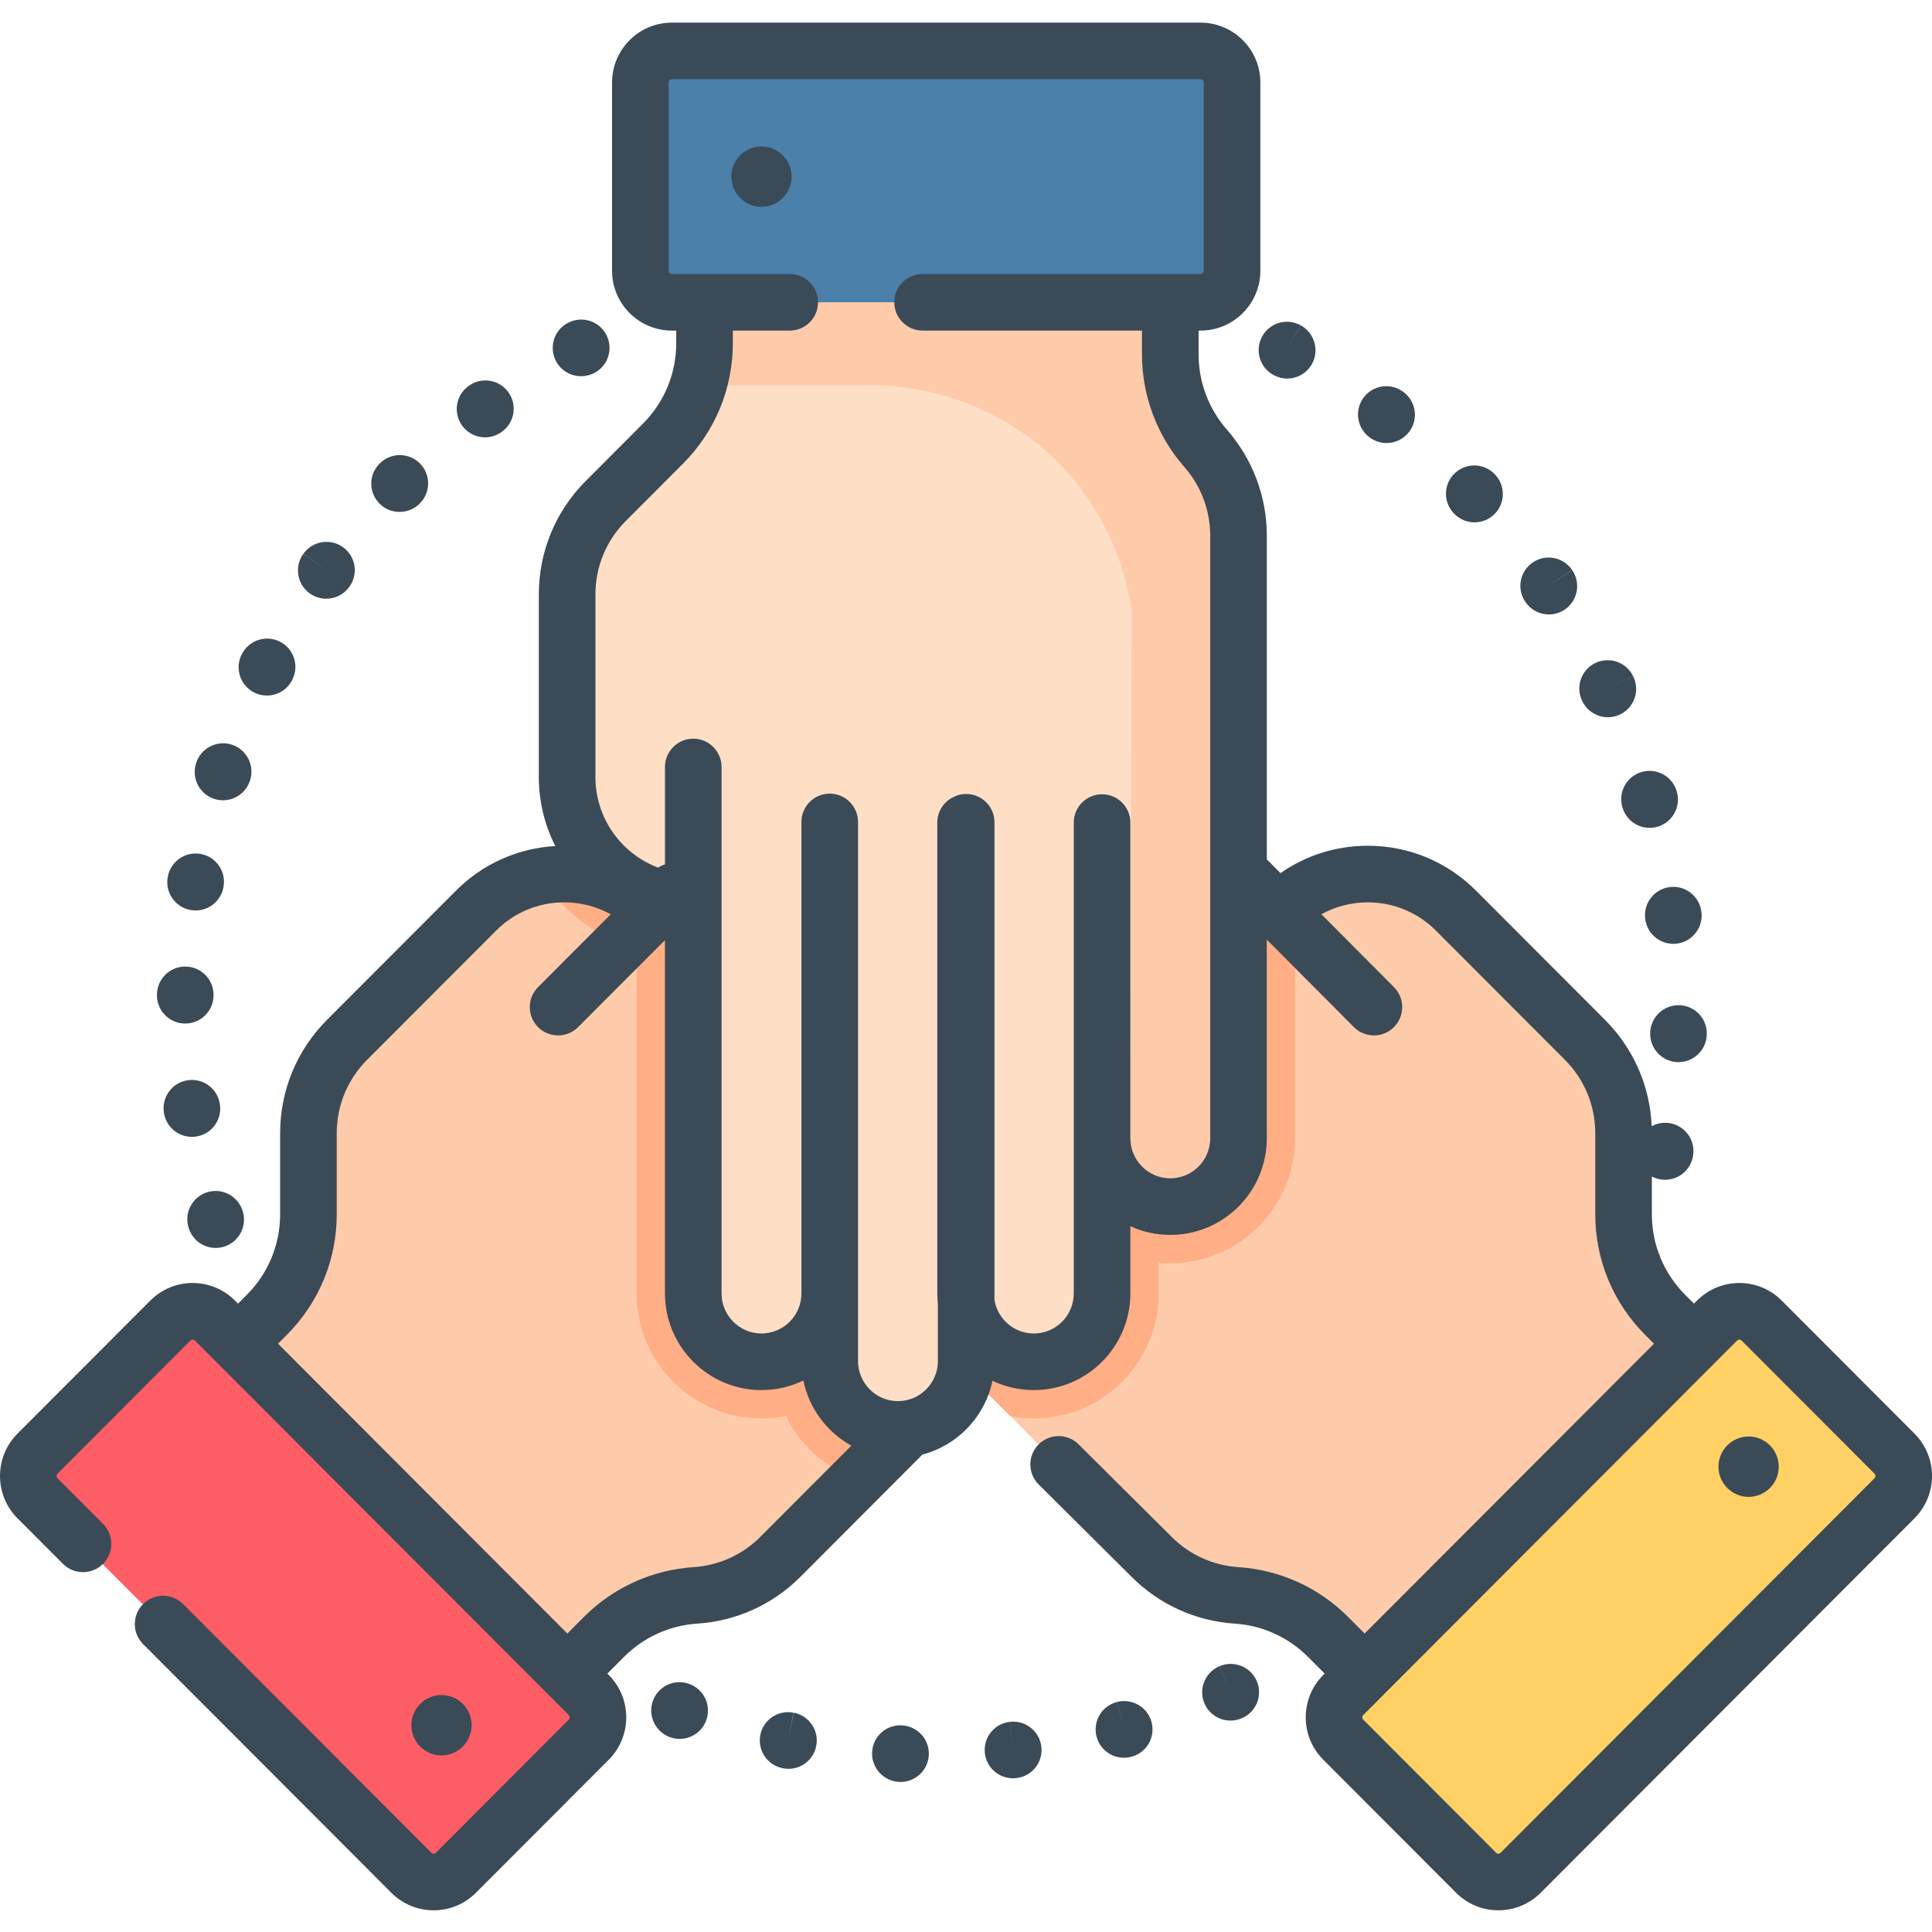 <?xml version="1.0" encoding="UTF-8"?> <svg xmlns="http://www.w3.org/2000/svg" width="512" height="512" viewBox="0 0 512 512" fill="none"> <g clip-path="url(#clip0)"> <path d="M305.031 412.574L192.109 299.653C185.031 292.574 185.023 281.125 192.086 274.063C194.879 271.27 198.367 269.578 201.996 269.008C207.523 268.114 213.402 269.805 217.68 274.082L188.602 245.008C185.066 241.469 183.289 236.84 183.293 232.215C183.293 231.254 183.371 230.285 183.523 229.321C184.105 225.688 185.789 222.207 188.582 219.414C191.348 216.649 194.773 214.973 198.352 214.379C203.227 213.567 208.359 214.754 212.453 217.946L201.387 206.879C197.852 203.344 196.074 198.696 196.074 194.071C196.07 193.09 196.152 192.098 196.316 191.129C196.895 187.524 198.578 184.059 201.359 181.278C204.152 178.485 207.637 176.797 211.281 176.223C216.809 175.332 222.688 177.024 226.965 181.301L239.637 193.973C235.363 189.699 233.668 183.817 234.559 178.289C235.133 174.66 236.813 171.18 239.613 168.379C246.672 161.324 258.133 161.328 265.207 168.403L338.59 241.789L338.797 241.496C342.516 237.778 346.898 235.133 351.574 233.555C363.117 229.668 376.395 232.324 385.602 241.532L419.82 275.75C426.398 282.328 430.086 291.239 430.102 300.528L430.121 321.934C430.129 331.938 434.109 341.535 441.195 348.621L448.828 356.25L361.551 443.524L351.801 433.774C345.316 427.289 336.691 423.383 327.547 422.785C319.051 422.227 311.055 418.602 305.031 412.574Z" fill="#FECBAA"></path> <path d="M355.878 449.191L454.937 350.133C458.202 346.867 463.495 346.867 466.757 350.133L502.038 385.41C505.3 388.676 505.3 393.965 502.038 397.23L402.976 496.293C399.71 499.554 394.421 499.554 391.155 496.293L355.878 461.011C352.612 457.75 352.612 452.457 355.878 449.191Z" fill="#FFD064"></path> <path d="M206.953 412.586L319.875 299.664C326.953 292.586 326.957 281.137 319.895 274.074C317.102 271.278 313.613 269.59 309.988 269.016C304.457 268.125 298.582 269.817 294.301 274.094L323.379 245.016C326.914 241.481 328.691 236.848 328.688 232.223C328.688 231.262 328.613 230.293 328.457 229.332C327.875 225.699 326.191 222.219 323.398 219.426C320.637 216.66 317.207 214.985 313.629 214.391C308.754 213.578 303.621 214.766 299.527 217.953L310.594 206.887C314.129 203.352 315.906 198.707 315.906 194.082C315.91 193.098 315.828 192.11 315.664 191.141C315.086 187.535 313.402 184.067 310.621 181.289C307.828 178.496 304.344 176.805 300.703 176.235C295.172 175.344 289.297 177.031 285.016 181.309L272.344 193.981C276.617 189.711 278.312 183.828 277.422 178.297C276.852 174.672 275.168 171.192 272.367 168.391C265.309 161.332 253.848 161.34 246.777 168.41L173.391 241.797L173.184 241.508C169.465 237.789 165.082 235.145 160.406 233.567C148.867 229.676 135.586 232.336 126.379 241.543L92.164 275.762C85.586 282.34 81.894 291.25 81.883 300.539L81.859 321.946C81.856 331.953 77.875 341.547 70.789 348.633L63.156 356.262L150.43 443.535L160.184 433.785C166.668 427.301 175.293 423.395 184.438 422.797C192.93 422.239 200.926 418.61 206.953 412.586Z" fill="#FECBAA"></path> <path d="M156.105 449.203L57.043 350.14C53.777 346.875 48.484 346.875 45.223 350.14L9.941 385.422C6.68 388.683 6.68 393.976 9.941 397.242L109.004 496.301C112.27 499.566 117.559 499.566 120.824 496.301L156.105 461.023C159.367 457.758 159.367 452.465 156.105 449.203V449.203Z" fill="#FD5D65"></path> <path d="M328.215 141.957V301.653C328.215 311.664 320.125 319.762 310.133 319.762C306.184 319.762 302.523 318.492 299.551 316.332C295.012 313.051 292.051 307.703 292.051 301.653V342.774C292.051 347.774 290.031 352.305 286.762 355.574C286.082 356.254 285.344 356.883 284.551 357.453C281.57 359.614 277.922 360.883 273.973 360.883C270.063 360.883 266.453 359.645 263.5 357.535C259.48 354.664 256.691 350.196 256.051 345.043V360.696C256.051 365.696 254.02 370.235 250.75 373.504C250.062 374.203 249.301 374.844 248.5 375.414C245.539 377.555 241.902 378.817 237.969 378.817C234.02 378.817 230.359 377.543 227.379 375.375C222.84 372.094 219.879 366.746 219.879 360.696V342.774C219.879 348.813 216.918 354.176 212.379 357.453C209.41 359.614 205.758 360.883 201.801 360.883C191.82 360.883 183.719 352.774 183.719 342.774V238.989L183.367 239.051C178.109 239.051 173.137 237.821 168.719 235.629C157.809 230.219 150.297 218.949 150.297 205.93V157.539C150.297 148.239 153.988 139.328 160.547 132.746L175.668 117.598C182.738 110.516 186.707 100.914 186.707 90.895V80.106H310.133V93.895C310.133 103.067 313.473 111.926 319.512 118.817C325.125 125.215 328.215 133.438 328.215 141.957V141.957Z" fill="#FEDFC5"></path> <path d="M319.895 274.074C317.102 271.278 313.613 269.59 309.988 269.016C304.457 268.125 298.582 269.817 294.305 274.094L323.383 245.016C326.918 241.481 328.691 236.848 328.691 232.223C328.691 231.262 328.613 230.293 328.457 229.332C327.879 225.696 326.195 222.219 323.402 219.426C320.637 216.66 317.207 214.985 313.629 214.391C308.758 213.578 303.625 214.766 299.531 217.953L310.598 206.887C314.133 203.352 315.906 198.707 315.906 194.082C315.914 193.098 315.828 192.11 315.664 191.141C315.086 187.535 313.402 184.067 310.625 181.289C307.832 178.496 304.344 176.805 300.703 176.235C295.172 175.344 289.297 177.031 285.02 181.309L272.348 193.981C276.617 189.711 278.316 183.828 277.422 178.297C276.852 174.672 275.168 171.192 272.367 168.391C265.309 161.332 253.848 161.34 246.777 168.41L173.391 241.797L173.184 241.508C169.465 237.789 165.082 235.145 160.406 233.567C154.871 231.699 148.934 231.36 143.238 232.508C147.828 239.442 154.238 245.192 162.059 249.071C164.227 250.145 166.449 251.047 168.715 251.778V342.774C168.715 361.031 183.555 375.883 201.797 375.883C203.988 375.883 206.152 375.672 208.258 375.254C210.613 380.067 214.121 384.301 218.547 387.5C221.293 389.5 224.289 391.031 227.441 392.094L319.871 299.66C326.953 292.586 326.961 281.137 319.895 274.074V274.074Z" fill="#FFAE85"></path> <path d="M343.203 301.653V237.789C341.652 238.875 340.172 240.114 338.785 241.5L338.582 241.789L265.195 168.403C258.125 161.332 246.66 161.324 239.605 168.383C236.805 171.184 235.121 174.66 234.547 178.289C233.656 183.821 235.355 189.703 239.625 193.973L226.953 181.301C222.676 177.024 216.801 175.336 211.27 176.227C207.629 176.797 204.141 178.489 201.348 181.281C198.57 184.059 196.887 187.528 196.305 191.133C196.145 192.102 196.059 193.09 196.066 194.074C196.066 198.699 197.84 203.344 201.379 206.879L212.445 217.946C208.348 214.758 203.215 213.571 198.344 214.383C194.766 214.977 191.336 216.653 188.57 219.418C185.777 222.211 184.094 225.688 183.516 229.324C183.359 230.285 183.281 231.254 183.281 232.215C183.281 236.84 185.055 241.473 188.59 245.008L217.668 274.086C213.391 269.809 207.516 268.117 201.984 269.008C198.359 269.582 194.871 271.27 192.078 274.063C185.016 281.129 185.023 292.578 192.102 299.656L267.75 375.305C269.781 375.692 271.859 375.887 273.965 375.887C280.973 375.887 287.676 373.715 293.316 369.625C294.758 368.586 296.117 367.426 297.359 366.184C303.605 359.942 307.043 351.629 307.043 342.778V334.625C308.062 334.719 309.09 334.766 310.125 334.766C328.363 334.762 343.203 319.91 343.203 301.653V301.653Z" fill="#FFAE85"></path> <path d="M328.215 141.957V301.653C328.215 311.664 320.125 319.762 310.133 319.762C309.863 319.762 309.574 319.762 309.281 319.742C305.672 319.574 302.324 318.344 299.574 316.344C299.562 316.344 299.563 316.332 299.551 316.332C295.012 313.051 292.051 307.703 292.051 301.653V342.774C292.051 347.774 290.031 352.305 286.762 355.574C286.082 356.254 285.344 356.883 284.551 357.453C281.57 359.614 277.922 360.883 273.973 360.883C270.063 360.883 266.453 359.645 263.5 357.535C259.48 354.664 256.691 350.196 256.051 345.043V360.696C256.051 365.696 254.02 370.235 250.75 373.504C250.062 374.203 249.301 374.844 248.5 375.414C245.539 377.555 241.902 378.817 237.969 378.817C234.02 378.817 230.359 377.543 227.379 375.375C222.84 372.094 219.879 366.746 219.879 360.696V342.774C219.879 348.813 216.918 354.176 212.379 357.453C209.41 359.614 205.758 360.883 201.801 360.883C191.82 360.883 183.719 352.774 183.719 342.774V238.989L183.367 239.051C178.109 239.051 173.137 237.821 168.719 235.629C157.809 230.219 150.297 218.949 150.297 205.93V157.539C150.297 148.239 153.988 139.328 160.547 132.746L175.668 117.598C180.039 113.215 183.23 107.875 185.02 102.055C186.141 98.457 186.707 94.664 186.707 90.895V80.106H310.133V93.895C310.133 96.985 310.461 100.246 311.324 103.227C312.762 108.957 315.562 114.305 319.512 118.817C325.074 125.168 328.215 133.496 328.215 141.957V141.957Z" fill="#FEDFC5"></path> <path d="M328.215 141.957V301.653C328.215 311.664 320.125 319.762 310.133 319.762C309.863 319.762 309.574 319.762 309.281 319.742C305.672 319.574 302.324 318.344 299.574 316.344L299.883 162.457C299.883 161.528 299.672 160.059 299.281 158.188C292.383 124.578 264.012 102.055 229.699 102.055H185.02C186.141 98.457 186.707 94.664 186.707 90.895V80.106H310.133V93.895C310.133 96.985 310.461 100.246 311.324 103.227C312.762 108.957 315.562 114.305 319.512 118.817C325.074 125.168 328.215 133.496 328.215 141.957V141.957Z" fill="#FECBAA"></path> <path d="M318.152 80.11H178.055C173.441 80.11 169.699 76.368 169.699 71.751V21.86C169.699 17.243 173.441 13.501 178.055 13.501H318.152C322.766 13.501 326.508 17.243 326.508 21.86V71.751C326.508 76.368 322.766 80.11 318.152 80.11Z" fill="#4A80AA"></path> <path d="M210.359 453.886L208.855 461.234L210.304 453.879C206.242 453.078 202.296 455.722 201.495 459.785C200.695 463.851 203.339 467.793 207.406 468.593C207.417 468.597 207.531 468.617 207.542 468.621C208.019 468.711 208.492 468.757 208.96 468.757C212.488 468.757 215.632 466.257 216.316 462.664C217.097 458.593 214.429 454.664 210.359 453.886Z" fill="#3B4A57"></path> <path d="M267.702 456.296L268.449 463.757L267.679 456.3C263.558 456.722 260.562 460.406 260.988 464.527C261.382 468.386 264.64 471.261 268.437 471.261C268.695 471.261 268.956 471.246 269.214 471.222L269.421 471.199C273.523 470.718 276.433 467.019 275.976 462.918C275.515 458.82 271.804 455.867 267.702 456.296V456.296Z" fill="#3B4A57"></path> <path d="M238.992 457.242C238.992 457.242 238.886 457.238 238.882 457.238C234.75 457.051 231.296 460.261 231.109 464.398C230.925 468.535 234.175 472.039 238.312 472.226C238.429 472.234 238.543 472.234 238.66 472.234C242.644 472.234 245.964 469.097 246.144 465.074C246.332 460.937 243.132 457.429 238.992 457.242V457.242Z" fill="#3B4A57"></path> <path d="M182.656 446.265L182.562 446.23C178.664 444.832 174.414 446.871 173.016 450.769C171.613 454.668 173.683 458.98 177.582 460.382C178.422 460.683 179.277 460.824 180.117 460.824C183.191 460.824 186.078 458.921 187.176 455.859C188.578 451.961 186.555 447.664 182.656 446.265V446.265Z" fill="#3B4A57"></path> <path d="M296.008 451.046L297.855 458.316L295.984 451.054C291.972 452.086 289.558 456.175 290.59 460.187C291.461 463.57 294.508 465.82 297.847 465.82C298.469 465.82 299.097 465.742 299.726 465.578C299.758 465.57 299.89 465.535 299.926 465.527C303.906 464.441 306.234 460.351 305.172 456.363C304.109 452.378 300.004 450.007 296.008 451.046V451.046Z" fill="#3B4A57"></path> <path d="M323.121 441.589L326.093 448.472L323.097 441.597C319.301 443.254 317.562 447.671 319.215 451.468C320.445 454.293 323.203 455.976 326.097 455.976C327.093 455.976 328.113 455.773 329.086 455.351C329.117 455.336 329.238 455.285 329.269 455.269C333.031 453.57 334.691 449.164 333.011 445.394C331.332 441.621 326.902 439.929 323.121 441.589V441.589Z" fill="#3B4A57"></path> <path d="M154.008 99.7C155.211 99.7 156.434 99.41 157.563 98.809C161.219 96.86 162.598 92.317 160.649 88.66C158.699 85.008 154.16 83.621 150.504 85.575L150.414 85.621C146.762 87.571 145.422 92.09 147.371 95.746C148.715 98.27 151.324 99.7 154.008 99.7Z" fill="#3B4A57"></path> <path d="M67.254 183.469C68.367 184.051 69.558 184.328 70.734 184.328C73.433 184.328 76.043 182.867 77.382 180.309L77.515 180.047C79.344 176.328 77.812 171.832 74.094 170.008C70.402 168.188 65.941 169.688 64.09 173.356C62.175 177.02 63.59 181.547 67.254 183.469Z" fill="#3B4A57"></path> <path d="M56.695 211.684C57.492 211.953 58.301 212.082 59.102 212.082C62.227 212.082 65.145 210.109 66.203 206.984L66.301 206.688C67.52 202.731 65.297 198.531 61.336 197.316C57.41 196.106 53.242 198.285 51.988 202.191C50.672 206.109 52.777 210.359 56.695 211.684Z" fill="#3B4A57"></path> <path d="M82.051 157.231C83.383 158.199 84.926 158.668 86.457 158.668C88.773 158.668 91.062 157.594 92.527 155.578L92.625 155.445C95.031 152.078 94.246 147.406 90.887 145C87.523 142.59 82.836 143.363 80.422 146.723L86.465 151.168L80.398 146.754C77.961 150.106 78.703 154.797 82.051 157.231Z" fill="#3B4A57"></path> <path d="M128.546 115.899C130.121 115.899 131.707 115.403 133.062 114.371C136.406 111.926 137.128 107.235 134.683 103.891C132.234 100.547 127.542 99.825 124.203 102.27L124.015 102.407C120.718 104.91 120.062 109.625 122.566 112.926C124.042 114.871 126.281 115.899 128.546 115.899Z" fill="#3B4A57"></path> <path d="M50 325.426C50.992 328.648 53.953 330.715 57.156 330.715C57.887 330.715 58.633 330.605 59.367 330.379C63.305 329.172 65.527 325 64.348 321.055C63.219 317.117 59.137 314.805 55.164 315.887C51.168 316.977 48.813 321.102 49.902 325.098C49.926 325.176 49.977 325.348 50 325.426Z" fill="#3B4A57"></path> <path d="M105.891 135.664C107.84 135.664 109.789 134.91 111.262 133.41C114.188 130.481 114.188 125.731 111.262 122.805C108.332 119.875 103.582 119.875 100.652 122.805L100.527 122.93C97.629 125.887 97.688 130.629 100.645 133.528C102.102 134.957 103.996 135.664 105.891 135.664Z" fill="#3B4A57"></path> <path d="M58.289 292.727C57.761 288.652 54.039 285.762 49.961 286.246C45.851 286.738 42.914 290.469 43.402 294.582L43.445 294.883C43.992 298.609 47.191 301.281 50.851 301.281C51.211 301.281 51.578 301.254 51.949 301.199C56.031 300.605 58.863 296.809 58.289 292.727Z" fill="#3B4A57"></path> <path d="M48.867 271.246C48.945 271.246 49.019 271.25 49.093 271.25C53.133 271.25 56.468 268.035 56.586 263.969L56.593 263.648C56.593 259.504 53.234 256.148 49.093 256.148C44.98 256.148 41.644 259.453 41.593 263.551C41.484 267.684 44.738 271.125 48.867 271.246V271.246Z" fill="#3B4A57"></path> <path d="M50.512 241.168C50.961 241.246 51.402 241.285 51.844 241.285C55.406 241.285 58.566 238.735 59.219 235.106C59.238 234.996 59.254 234.887 59.27 234.778C59.875 230.68 57.043 226.867 52.941 226.266C48.891 225.664 45.098 228.449 44.445 232.488C43.734 236.559 46.445 240.438 50.512 241.168Z" fill="#3B4A57"></path> <path d="M404.3 159.598C405.753 161.707 408.089 162.836 410.472 162.836C411.936 162.836 413.421 162.406 414.718 161.512C418.128 159.168 418.991 154.496 416.647 151.082L410.413 155.254L416.624 151.047C414.296 147.617 409.632 146.723 406.206 149.047C402.776 151.371 401.882 156.035 404.206 159.465L404.3 159.598Z" fill="#3B4A57"></path> <path d="M442.601 235.07C438.484 235.531 435.523 239.246 435.987 243.363L436.027 243.688C436.562 247.426 439.773 250.125 443.445 250.125C443.796 250.125 444.155 250.102 444.515 250.051C448.581 249.469 451.417 245.723 450.89 241.66C450.417 237.555 446.691 234.61 442.601 235.07Z" fill="#3B4A57"></path> <path d="M429.945 213.906L429.976 214.004C430.937 217.273 433.926 219.391 437.168 219.391C437.867 219.391 438.578 219.293 439.285 219.082C443.261 217.914 445.535 213.746 444.367 209.77L444.336 209.672C443.168 205.695 439 203.422 435.023 204.594C431.051 205.762 428.777 209.93 429.945 213.906V213.906Z" fill="#3B4A57"></path> <path d="M419.351 185.863C420.66 188.524 423.335 190.074 426.117 190.074C427.222 190.074 428.347 189.828 429.406 189.305C433.12 187.477 434.663 183.008 432.831 179.289L426.035 182.457L432.824 179.274C431.066 175.524 426.601 173.91 422.851 175.668C419.101 177.426 417.484 181.891 419.242 185.641L419.351 185.863Z" fill="#3B4A57"></path> <path d="M385.409 136.176C386.878 137.676 388.819 138.426 390.765 138.426C392.659 138.426 394.554 137.715 396.015 136.281C398.952 133.406 399.019 128.707 396.187 125.746C393.378 122.719 388.644 122.535 385.605 125.34C382.562 128.149 382.374 132.895 385.183 135.938L385.409 136.176Z" fill="#3B4A57"></path> <path d="M445.038 266.387C440.917 266.281 437.468 269.512 437.323 273.633C437.136 277.738 440.288 281.234 444.398 281.465C444.542 281.473 444.679 281.477 444.823 281.477C448.773 281.477 452.081 278.387 452.304 274.391L452.316 274.082C452.433 269.945 449.175 266.508 445.038 266.387V266.387Z" fill="#3B4A57"></path> <path d="M337.449 99.348L337.628 99.446C338.746 100.039 339.945 100.321 341.125 100.321C343.792 100.321 346.375 98.883 347.73 96.364C349.683 92.727 348.308 88.18 344.683 86.211L341.054 92.774L344.66 86.196C341.027 84.203 336.468 85.535 334.476 89.168C332.488 92.797 333.816 97.36 337.449 99.348V99.348Z" fill="#3B4A57"></path> <path d="M362.816 115.797L362.933 115.887C364.289 116.914 365.878 117.41 367.461 117.41C369.726 117.41 371.964 116.387 373.441 114.442C375.945 111.141 375.296 106.438 372 103.934L371.949 103.899C368.664 101.375 363.957 101.992 361.433 105.278C358.91 108.563 359.531 113.274 362.816 115.797V115.797Z" fill="#3B4A57"></path> <path d="M507.371 379.93L472.164 344.661C469.168 341.661 465.187 340.008 460.949 340.008C456.715 340.008 452.73 341.661 449.738 344.661L448.922 345.477L446.609 343.165C443.754 340.301 441.543 336.969 440.043 333.34C439.91 332.86 439.734 332.391 439.508 331.95C438.359 328.723 437.762 325.29 437.762 321.762V311.786C438.445 312.145 439.191 312.407 439.992 312.543C440.422 312.618 440.848 312.653 441.27 312.653C444.828 312.653 447.977 310.114 448.637 306.504C449.437 302.45 446.809 298.508 442.75 297.696C440.965 297.34 439.199 297.649 437.715 298.454C437.254 287.797 432.898 277.844 425.32 270.25L391.164 236.036C383.5 228.36 373.309 224.133 362.469 224.133C354.078 224.133 346.086 226.676 339.344 231.383L335.719 227.739V141.958C335.719 131.618 331.965 121.641 325.152 113.872C320.305 108.348 317.637 101.254 317.637 93.895V87.61H318.152C326.895 87.61 334.008 80.497 334.008 71.751V21.86C334.008 13.114 326.895 6 318.152 6H178.055C169.312 6 162.199 13.114 162.199 21.86V71.751C162.199 80.497 169.312 87.61 178.055 87.61H179.211V90.899C179.211 98.985 176.066 106.586 170.359 112.301L155.238 127.45C147.215 135.489 142.797 146.172 142.797 157.54V205.926C142.797 212.5 144.375 218.708 147.152 224.208C137.207 224.782 127.937 228.926 120.836 236.036L86.68 270.25C78.656 278.29 74.238 288.977 74.238 300.34V321.762C74.238 329.848 71.098 337.45 65.391 343.165L63.105 345.454C63.094 345.461 63.086 345.469 63.078 345.477L62.266 344.661C59.27 341.661 55.289 340.008 51.051 340.008C46.816 340.008 42.832 341.661 39.84 344.661L4.629 379.93C-1.543 386.114 -1.543 396.176 4.629 402.36L16.688 414.434C19.613 417.368 24.363 417.372 27.293 414.446C30.223 411.516 30.23 406.77 27.301 403.836L15.246 391.758C14.906 391.418 14.906 390.868 15.246 390.528L50.457 355.258C50.785 354.93 51.32 354.926 51.648 355.258L57.77 361.391H57.773L141.355 445.118L150.719 454.5C151.059 454.84 151.059 455.391 150.719 455.731L115.512 491C115.18 491.333 114.645 491.333 114.316 491L48.535 425.106C45.609 422.172 40.859 422.168 37.93 425.094C34.996 428.024 34.992 432.77 37.918 435.704L103.703 501.598C106.695 504.598 110.68 506.25 114.918 506.25C119.152 506.25 123.133 504.598 126.129 501.598L161.336 466.329C167.508 460.149 167.508 450.086 161.336 443.903L160.953 443.52L165.395 439.071C170.582 433.872 177.473 430.747 184.797 430.274C195.105 429.606 204.805 425.208 212.105 417.891L244.449 385.477C253.777 383.028 261.039 375.43 263.012 365.915C266.336 367.497 270.051 368.387 273.973 368.387C288.078 368.387 299.555 356.899 299.555 342.774V324.965C302.781 326.438 306.363 327.266 310.137 327.266C324.242 327.266 335.715 315.778 335.715 301.653V249.004L358.785 272.188C360.25 273.661 362.176 274.395 364.102 274.395C366.016 274.395 367.93 273.668 369.395 272.211C372.328 269.29 372.34 264.543 369.418 261.606L350.184 242.278C353.906 240.227 358.102 239.133 362.469 239.133C369.297 239.133 375.719 241.797 380.547 246.637L414.703 280.848C419.898 286.055 422.762 292.977 422.762 300.34V321.762C422.762 333.852 427.461 345.215 435.992 353.762L438.32 356.094L427.441 366.993L361.645 432.903L357.977 429.227C357.938 429.192 357.902 429.153 357.863 429.118L357.219 428.469C349.453 420.692 339.137 416.016 328.176 415.305C321.508 414.872 315.234 412.028 310.488 407.278L285.844 382.766C282.906 379.844 278.156 379.856 275.234 382.793C272.316 385.731 272.328 390.481 275.266 393.399L299.895 417.891C307.195 425.208 316.895 429.606 327.207 430.274C334.527 430.747 341.418 433.872 346.605 439.067L346.969 439.43C347.164 439.653 347.371 439.86 347.59 440.055L351.047 443.516L350.664 443.903C344.492 450.086 344.492 460.145 350.664 466.329L385.871 501.598C388.867 504.598 392.848 506.25 397.086 506.25C401.32 506.25 405.305 504.598 408.301 501.598L507.371 402.356C513.543 396.172 513.543 386.114 507.371 379.93V379.93ZM442.789 305.352L442.648 305.329L441.281 305.051L442.789 305.352ZM201.488 407.293C196.766 412.028 190.492 414.872 183.828 415.305C172.863 416.016 162.547 420.692 154.781 428.469L150.355 432.903L146.371 428.911C146.32 428.86 146.27 428.805 146.219 428.758L73.68 356.094L76.008 353.762C84.539 345.215 89.238 333.852 89.238 321.762V300.34C89.238 292.977 92.098 286.055 97.297 280.848L131.453 246.637C136.281 241.797 142.703 239.133 149.531 239.133C153.91 239.133 158.121 240.235 161.855 242.301L142.59 261.598C139.664 264.528 139.668 269.278 142.598 272.204C144.063 273.665 145.98 274.395 147.898 274.395C149.82 274.395 151.742 273.661 153.207 272.196L176.219 249.141V342.774C176.219 356.899 187.695 368.387 201.801 368.387C205.777 368.387 209.543 367.473 212.902 365.848C214.426 373.282 219.176 379.547 225.613 383.118L201.488 407.293ZM320.719 301.657C320.719 307.508 315.969 312.27 310.137 312.27C304.301 312.27 299.555 307.508 299.555 301.657V217.997C299.555 213.856 296.199 210.497 292.055 210.497C287.91 210.497 284.555 213.856 284.555 217.997V342.778C284.555 348.629 279.809 353.387 273.973 353.387C268.734 353.387 264.387 349.551 263.547 344.532V217.911C263.547 213.766 260.191 210.411 256.047 210.411C254.715 210.411 253.461 210.762 252.375 211.372C250.004 212.633 248.391 215.125 248.391 217.997V342.774C248.391 343.727 248.445 344.661 248.547 345.586V360.7C248.547 366.551 243.801 371.313 237.965 371.313C232.133 371.313 227.387 366.551 227.387 360.7V217.821C227.387 213.68 224.027 210.321 219.887 210.321C215.742 210.321 212.383 213.68 212.383 217.821V342.774C212.383 348.625 207.637 353.387 201.805 353.387C195.969 353.387 191.223 348.625 191.223 342.774V203.262C191.223 199.118 187.863 195.758 183.723 195.758C179.578 195.758 176.223 199.118 176.223 203.262V229.067C175.594 229.27 174.984 229.555 174.418 229.93C164.719 226.286 157.797 216.903 157.797 205.926V157.54C157.797 150.176 160.66 143.254 165.855 138.047L180.977 122.899C189.512 114.352 194.211 102.989 194.211 90.899V87.61H209.289C213.434 87.61 216.789 84.251 216.789 80.11C216.789 75.965 213.434 72.61 209.289 72.61H178.055C177.582 72.61 177.199 72.223 177.199 71.751V21.86C177.199 21.387 177.582 21 178.055 21H318.148C318.625 21 319.008 21.387 319.008 21.86V71.751C319.008 72.227 318.625 72.61 318.148 72.61H244.5C240.359 72.61 237 75.965 237 80.11C237 84.251 240.359 87.61 244.5 87.61H302.637V93.895C302.637 104.895 306.625 115.5 313.871 123.766C318.285 128.797 320.719 135.258 320.719 141.958V301.657ZM496.754 391.758L397.684 491C397.52 491.168 397.32 491.25 397.086 491.25C396.855 491.25 396.656 491.168 396.488 491L361.281 455.731C360.941 455.391 360.941 454.84 361.281 454.5L366.949 448.821L366.953 448.817L424.465 391.208L460.352 355.258C460.68 354.926 461.215 354.926 461.543 355.258L496.754 390.528C497.094 390.868 497.094 391.418 496.754 391.758V391.758Z" fill="#3B4A57"></path> <path d="M201.801 38.805C197.398 38.805 193.816 42.395 193.816 46.805C193.816 51.219 197.398 54.805 201.801 54.805C206.207 54.805 209.789 51.219 209.789 46.805C209.789 42.395 206.207 38.805 201.801 38.805Z" fill="#3B4A57"></path> <path d="M463.401 380.687C458.995 380.687 455.413 384.277 455.413 388.687C455.413 393.097 458.995 396.687 463.401 396.687C467.804 396.687 471.386 393.097 471.386 388.687C471.386 384.277 467.804 380.687 463.401 380.687Z" fill="#3B4A57"></path> <path d="M124.984 457.203C124.984 452.793 121.402 449.203 117 449.203C112.594 449.203 109.012 452.793 109.012 457.203C109.012 461.613 112.594 465.203 117 465.203C121.402 465.203 124.984 461.613 124.984 457.203Z" fill="#3B4A57"></path> </g> <defs> <clipPath id="clip0"> <rect width="512" height="512" fill="white"></rect> </clipPath> </defs> </svg> 
